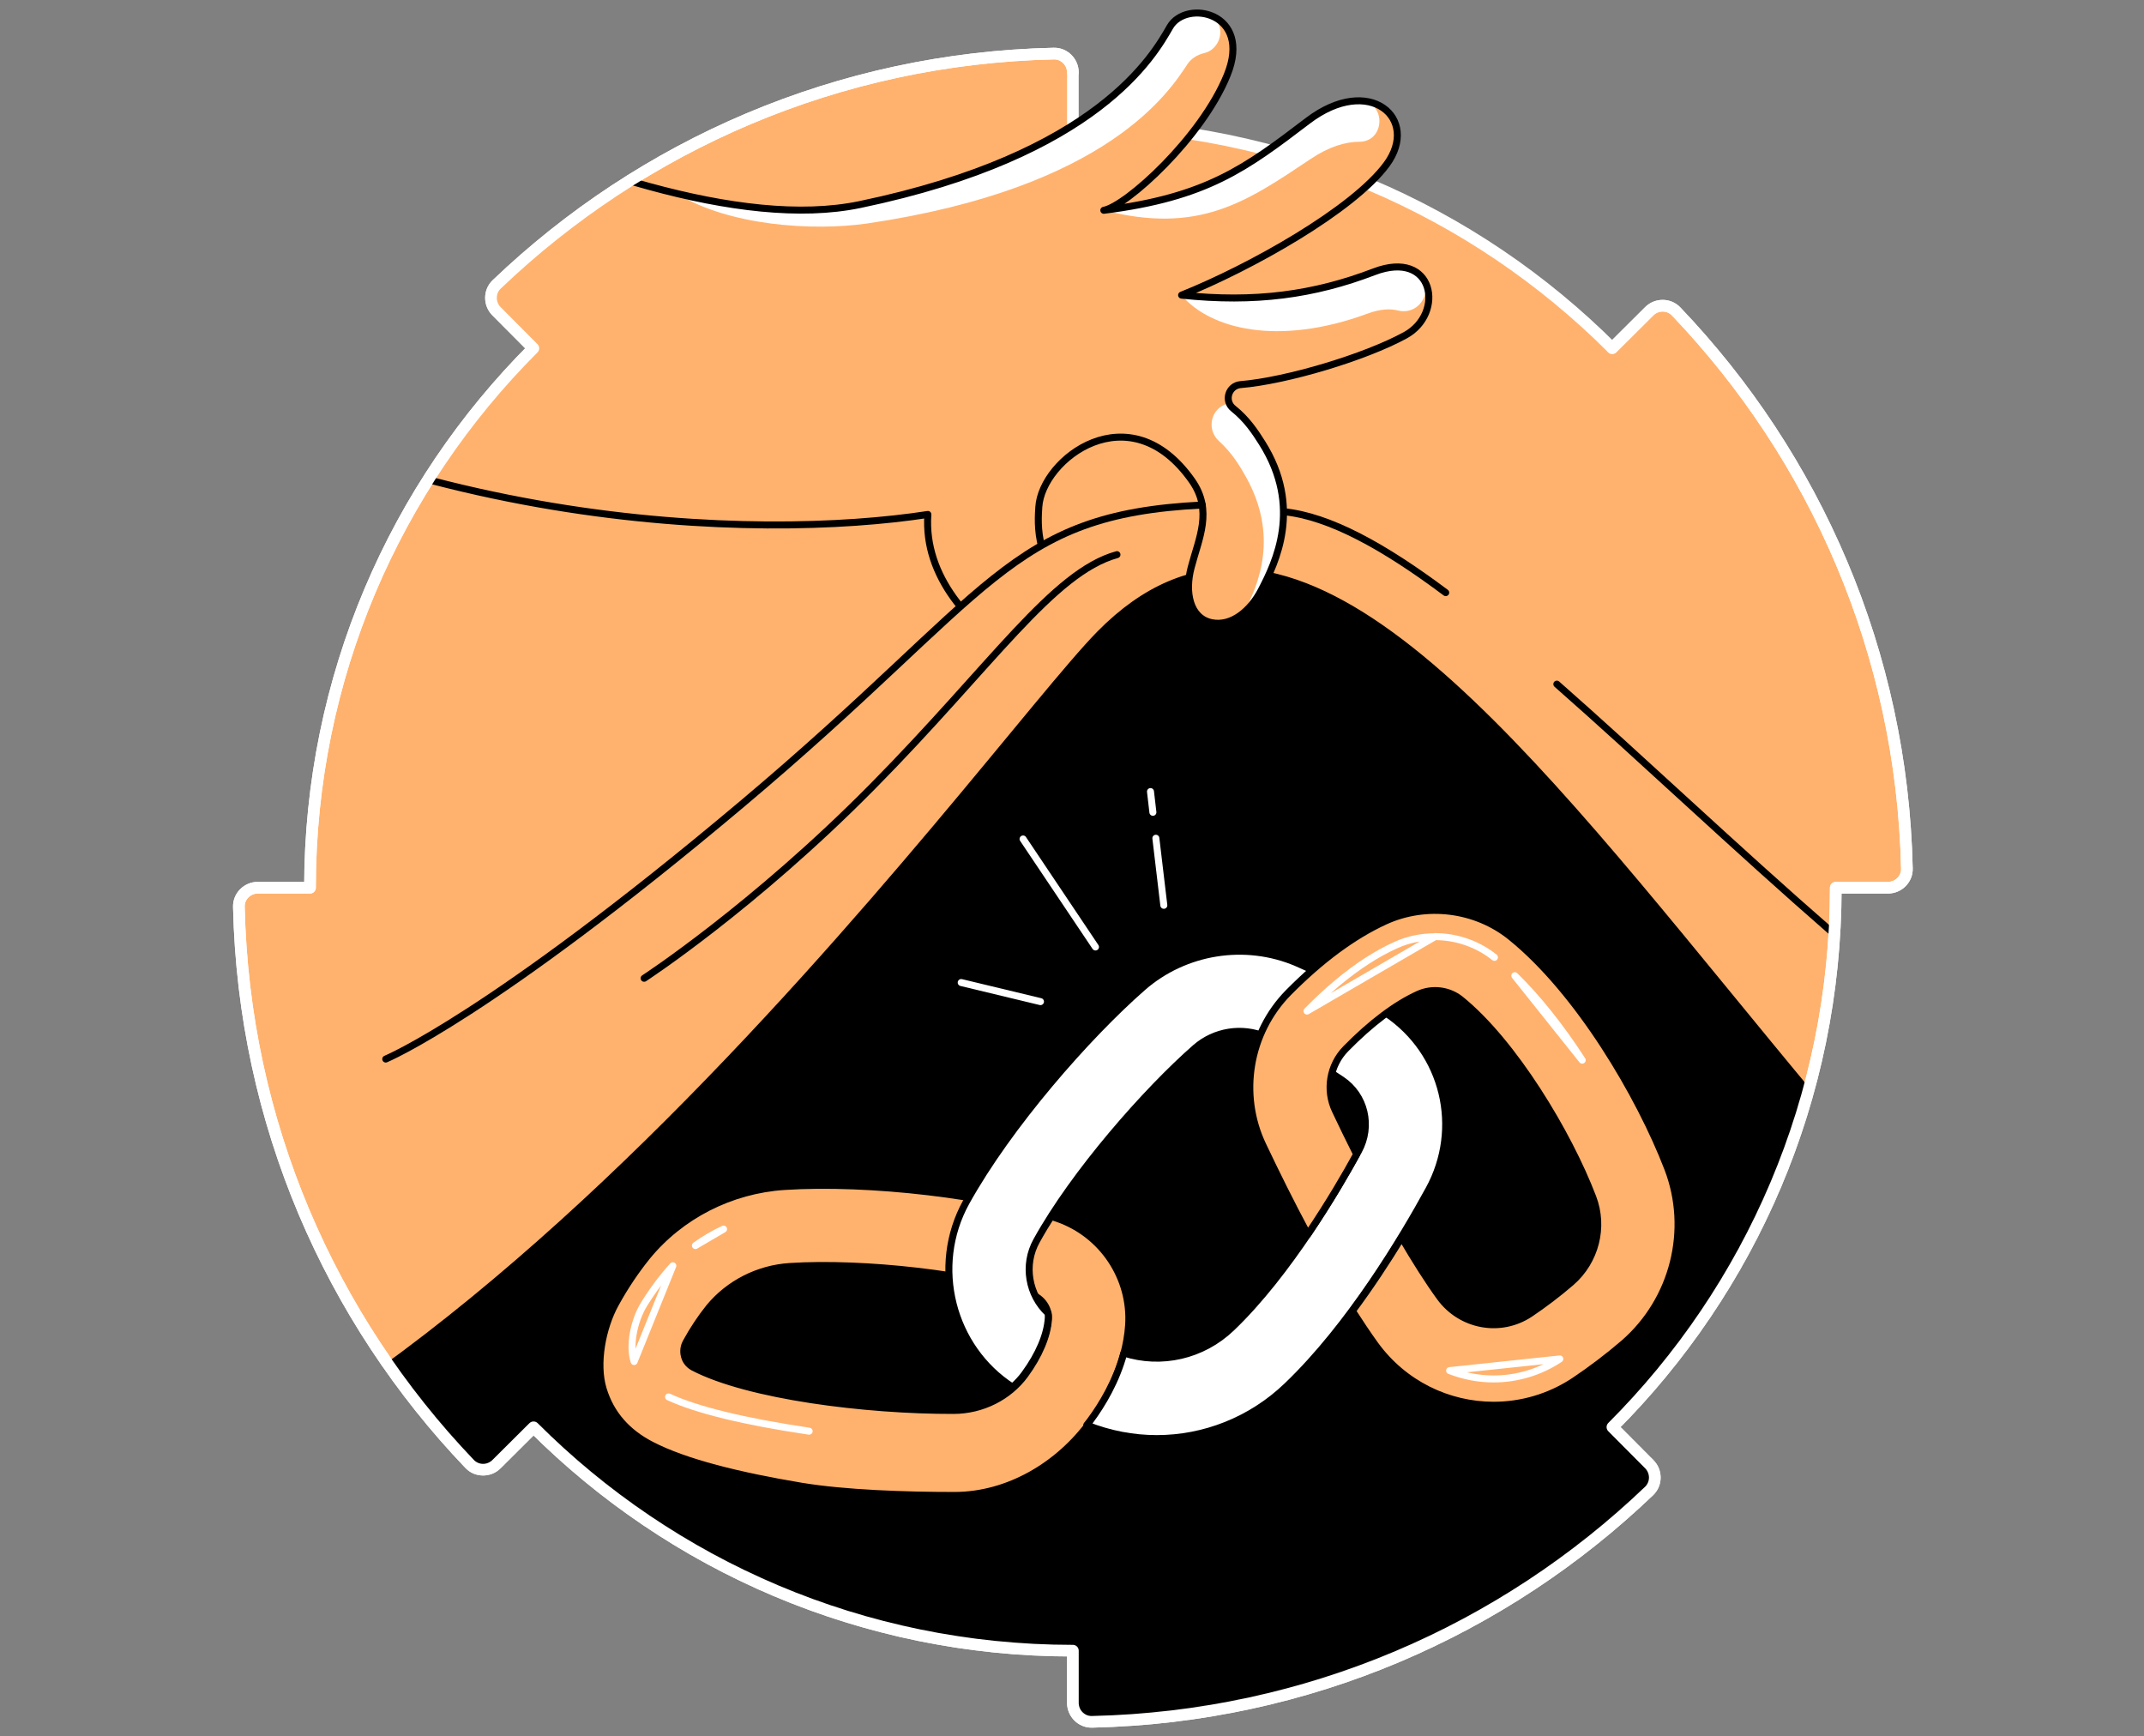 <svg width="368" height="298" viewBox="0 0 368 298" fill="none" xmlns="http://www.w3.org/2000/svg">
<rect x="0" y="0" width="368" height="298" fill="#808080" stroke="none"/>
<path d="M276.725 59.743C253.041 36.06 220.297 21.405 184.152 21.405V12.44C184.152 10.628 182.658 9.134 180.846 9.197C143.811 10.024 110.24 24.933 85.254 48.808C83.95 50.047 83.95 52.145 85.222 53.417L91.548 59.775C67.865 83.459 53.209 116.202 53.209 152.347H44.245C42.432 152.347 40.938 153.842 41.002 155.654C41.828 192.689 56.738 226.291 80.612 251.246C81.852 252.549 83.95 252.549 85.222 251.278L91.58 244.952C115.263 268.635 148.007 283.29 184.152 283.29V292.255C184.152 294.067 185.646 295.561 187.458 295.498C224.494 294.671 258.096 279.762 283.051 255.887C284.354 254.648 284.354 252.549 283.082 251.278L276.756 244.92C300.44 221.236 315.095 188.493 315.095 152.347H324.06C325.872 152.347 327.366 150.853 327.302 149.041C326.476 112.006 311.535 78.404 287.692 53.449C286.452 52.145 284.354 52.145 283.082 53.417L276.725 59.743Z" fill="#FFB26E" stroke="white" stroke-width="2" stroke-miterlimit="10" stroke-linecap="round" stroke-linejoin="round"/>
<mask id="mask0_9959_471" style="mask-type:alpha" maskUnits="userSpaceOnUse" x="41" y="0" width="287" height="296">
<path d="M276.725 59.744C253.041 36.06 235.956 0.5 199.811 0.5L184.152 12.44C184.152 10.628 182.658 9.134 180.846 9.198C143.811 10.024 110.24 24.934 85.254 48.808C83.95 50.048 83.95 52.146 85.222 53.417L91.548 59.776C67.865 83.459 53.209 116.203 53.209 152.348H44.245C42.432 152.348 40.938 153.842 41.002 155.654C41.828 192.689 56.738 226.291 80.612 251.246C81.852 252.55 83.95 252.55 85.222 251.278L91.58 244.952C115.263 268.636 148.007 283.291 184.152 283.291V292.255C184.152 294.068 185.646 295.562 187.458 295.498C224.494 294.672 258.096 279.762 283.051 255.888C284.354 254.648 284.354 252.55 283.083 251.278L276.756 244.92C300.44 221.237 315.095 188.493 315.095 152.348H324.06C325.872 152.348 327.366 150.854 327.302 149.042C326.476 112.006 311.535 78.404 287.692 53.449C286.452 52.146 284.354 52.146 283.083 53.417L276.725 59.744Z" fill="#6EDBFF"/>
</mask>
<g mask="url(#mask0_9959_471)">
<path d="M-14.345 322.107L424.675 318.483C424.675 318.483 435.42 278.427 432.336 270.13C331.626 280.78 250.593 46.043 188.793 108.796C168.734 129.174 70.725 268.032 -17.587 268.573C-117.408 269.208 -14.345 322.107 -14.345 322.107Z" fill="black" stroke="black" stroke-width="1.2" stroke-miterlimit="10" stroke-linecap="round" stroke-linejoin="round"/>
<path d="M267.219 117.411C324.663 167.894 407.412 259.83 487.237 205.406" stroke="black" stroke-width="1.2" stroke-miterlimit="10" stroke-linecap="round" stroke-linejoin="round"/>
<path d="M220.33 87.814C228.213 88.609 237.56 93.791 248.146 101.707" stroke="black" stroke-width="1.2" stroke-miterlimit="10" stroke-linecap="round" stroke-linejoin="round"/>
<path d="M235.843 46.647C225.543 50.589 215.402 51.987 202.813 50.652C214.639 45.915 232.251 36.029 238.005 28.208C243.759 20.388 235.112 12.631 224.462 20.738C213.813 28.844 207.137 33.867 189.461 36.092C193.34 35.361 206.247 23.694 210.634 12.886C215.021 2.109 203.576 -0.18 200.811 4.62C198.045 9.42 188.54 26.587 147.594 35.107C106.649 43.627 26.888 -7.746 26.888 -7.746C26.888 -7.746 -60.916 6.973 9.562 53.895C66.148 91.566 130.396 92.742 159.261 88.291C158.148 104.027 172.458 111.223 180.373 113.004C185.237 114.116 176.05 113.155 180.373 108.291C182.948 105.398 193.753 104.709 189.461 104.168C168.258 101.53 178.112 90.262 178.303 87.02C178.812 78.786 193.88 67.183 204.625 82.537C208.186 87.656 205.77 92.361 204.466 97.352C203.322 101.643 204.212 106.062 207.931 106.857C211.492 107.588 214.703 104.695 216.451 101.357C218.963 96.557 223.604 87.052 216.61 75.989C215.466 74.177 214.035 71.983 211.683 70.108C210.061 68.804 210.856 66.197 212.922 66.007H212.954C220.902 65.339 234.317 61.302 241.184 57.55C248.082 53.799 246.143 42.705 235.843 46.647Z" fill="#FFB26E"/>
<path d="M148.864 38.35C190.223 32.246 200.745 15.652 203.797 11.042C204.465 10.025 205.514 9.389 206.722 9.103C210.219 8.276 210.982 2.204 205.291 2.268C203.892 2.268 200.936 4.398 200.268 5.606C197.503 10.406 189.492 26.428 148.578 34.948C139.2 36.887 128.264 36.252 116.248 33.263C125.085 38.699 139.391 39.717 148.864 38.35Z" fill="white"/>
<path d="M189.46 36.093C205.832 40.257 213.875 34.694 225.002 27.255C228.085 25.189 230.915 24.331 233.299 24.331C237.813 24.331 237.972 17.464 233.458 17.337C230.915 17.273 227.799 18.259 224.461 20.77C215.91 27.287 209.87 31.833 198.648 34.503C190.891 36.443 191.241 35.87 189.46 36.093Z" fill="white"/>
<path d="M235.842 46.647C228.625 49.413 221.473 50.907 213.525 51.13C209.329 53.005 206.404 49.477 202.812 50.684C207.676 56.407 219.279 59.522 234.793 53.8C236.859 53.037 238.608 52.942 239.974 53.291C243.853 54.245 246.46 49.286 243.281 46.87C241.723 45.694 239.243 45.344 235.842 46.647Z" fill="white"/>
<path d="M211.014 69.218C210.951 69.218 210.887 69.25 210.824 69.25C207.867 69.917 206.977 73.637 209.202 75.671C211.491 77.737 212.858 80.058 213.907 81.934C219.439 91.916 216.164 100.181 213.43 105.236C214.67 104.219 215.719 102.82 216.482 101.357C218.994 96.557 223.635 87.052 216.641 75.989C215.783 74.654 212.477 70.712 211.014 69.218Z" fill="white"/>
<path d="M235.843 46.647C225.543 50.589 215.402 51.987 202.813 50.652C214.639 45.915 232.251 36.029 238.005 28.208C243.759 20.388 235.112 12.631 224.462 20.738C213.813 28.844 207.137 33.867 189.461 36.092C193.34 35.361 206.247 23.694 210.634 12.886C215.021 2.109 203.576 -0.18 200.811 4.62C198.045 9.42 188.54 26.587 147.594 35.107C106.649 43.627 26.888 -7.746 26.888 -7.746C26.888 -7.746 -60.916 6.973 9.562 53.895C66.148 91.566 130.396 92.742 159.261 88.291C158.5 99.057 166.695 107.545 174.483 112.404C178.079 114.648 171.983 105.373 174.483 105.935C179.347 107.048 175.461 113.744 179.784 108.88C182.359 105.988 184.076 103.531 179.784 102.99C174.453 102.327 188.684 104.725 185.832 102.99C177.341 97.824 178.16 89.447 178.303 87.02C178.812 78.786 193.88 67.183 204.625 82.537C208.186 87.656 205.77 92.361 204.466 97.352C203.322 101.643 204.212 106.062 207.931 106.857C211.492 107.588 214.703 104.695 216.451 101.357C218.963 96.557 223.604 87.052 216.61 75.989C215.466 74.177 214.035 71.983 211.683 70.108C210.061 68.804 210.856 66.197 212.922 66.007H212.954C220.902 65.339 234.317 61.302 241.184 57.55C248.082 53.799 246.143 42.705 235.843 46.647Z" stroke="black" stroke-width="1.2" stroke-miterlimit="10" stroke-linecap="round" stroke-linejoin="round"/>
<path d="M163.879 104.168L180.372 92.977L196.276 101.223L185.673 108.88L173.893 123.606L163.879 104.168Z" fill="#FFB26E"/>
<path d="M110.559 167.893C110.559 167.893 129.315 155.686 149.787 134.959C170.26 114.232 180.687 98.241 191.718 95.189" stroke="black" stroke-width="1.2" stroke-miterlimit="10" stroke-linecap="round" stroke-linejoin="round"/>
<path d="M66.211 181.754C66.211 181.754 84.141 174.347 127.407 137.947C170.673 101.548 172.867 88.323 206.373 86.67" stroke="black" stroke-width="1.2" stroke-miterlimit="10" stroke-linecap="round" stroke-linejoin="round"/>
<path d="M137.516 255.062C126.898 253.282 117.648 251.025 111.766 247.973C107.729 245.875 104.868 242.791 103.533 238.404C102.198 234.017 103.406 227.818 105.631 223.781C107.252 220.824 109.096 218.09 111.067 215.643C116.821 208.617 125.404 204.23 134.623 203.626C149.12 202.672 170.196 205.152 181.609 209.157C189.27 211.86 194.23 219.362 193.721 227.405C193.244 234.335 189.874 240.312 187.109 244.095C181.736 251.438 173.153 256.62 163.87 256.652C155.382 256.652 144.987 256.302 137.516 255.062ZM117.743 230.393C117.202 231.41 117.361 232.332 117.489 232.809C117.616 233.286 117.997 234.113 118.983 234.653C128.456 239.58 148.611 242.092 163.648 242.06C168.543 242.06 173.153 239.739 175.95 235.925C178.335 232.65 179.765 229.312 179.956 226.451C180.083 224.576 178.875 222.795 177.031 222.16C167.272 218.726 148.293 216.533 135.545 217.359C130.141 217.709 125.118 220.284 121.748 224.353C120.318 226.133 118.951 228.168 117.743 230.393Z" fill="#FFB26E" stroke="black" stroke-width="1.2" stroke-miterlimit="10" stroke-linecap="round" stroke-linejoin="round"/>
<path d="M237.941 173.902C232.314 170.119 227.132 167.195 222.586 165.255C213.749 161.472 203.354 163.125 196.105 169.483C186.6 177.812 173.153 193.135 165.841 206.296C159.738 217.327 163.33 231.315 173.789 238.054C174.584 237.355 175.315 236.592 175.919 235.734C178.303 232.459 179.734 229.121 179.924 226.26C179.956 225.974 179.924 225.656 179.893 225.37C176.555 222.255 175.601 217.105 177.922 212.94C184.375 201.273 196.805 187.159 205.197 179.815C208.472 176.954 213.177 176.191 217.182 177.908C220.933 179.529 225.352 182.009 230.28 185.315C234.285 187.985 235.525 193.262 233.173 197.554C229.898 203.531 221.22 218.504 211.365 227.913C206.374 232.682 199.316 234.271 192.895 232.205C191.623 236.974 189.207 241.011 187.109 243.84C186.918 244.095 186.727 244.317 186.537 244.571C190.447 246.129 194.516 246.892 198.553 246.892C206.691 246.892 214.734 243.777 220.902 237.864C231.742 227.5 240.802 212.273 245.253 204.135C251.039 193.612 247.891 180.578 237.941 173.902Z" fill="white" stroke="black" stroke-width="1.2" stroke-miterlimit="10" stroke-linecap="round" stroke-linejoin="round"/>
<path d="M286.261 200.542C281.429 187.985 270.938 170.183 259.335 160.805C253.295 155.909 244.775 154.86 237.718 158.102C232.25 160.614 226.687 164.747 221.123 170.373C214.352 177.272 212.604 187.794 216.736 196.505C218.898 201.051 221.537 206.423 224.461 211.859C228.181 206.36 231.137 201.241 232.854 198.094C231.646 195.678 230.406 193.167 229.198 190.592C227.513 187.063 228.244 182.803 230.978 180.006C235.27 175.619 239.562 172.376 243.44 170.628C245.824 169.547 248.653 169.896 250.688 171.518C259.78 178.861 269.19 194.47 273.386 205.469C275.357 210.588 273.863 216.437 269.698 220.061C267.378 222.064 264.93 223.908 262.609 225.465C257.523 228.835 250.752 227.563 247.159 222.636C245.125 219.839 242.931 216.373 240.579 212.368C238.195 216.278 235.333 220.665 232.123 224.988C233.426 227.023 234.698 228.93 236.001 230.742C240.928 237.546 248.59 241.17 256.378 241.17C261.147 241.17 265.979 239.803 270.239 236.973C273.036 235.098 275.993 232.872 278.727 230.52C287.246 223.113 290.298 211.064 286.261 200.542Z" fill="#FFB26E" stroke="black" stroke-width="1.2" stroke-miterlimit="10" stroke-linecap="round" stroke-linejoin="round"/>
<path d="M246.271 160.741C250.022 160.741 253.646 162.013 256.507 164.302M224.335 173.521L224.367 173.489C227.832 169.96 231.297 167.067 234.699 164.874C236.32 163.825 237.942 162.935 239.563 162.204C241.661 161.25 243.918 160.773 246.271 160.773L224.335 173.521ZM267.729 233.222C264.327 235.479 260.385 236.656 256.348 236.656C253.741 236.656 251.198 236.147 248.814 235.225L267.729 233.222ZM260.004 167.449C263.882 171.232 267.824 176.159 271.575 181.945L260.004 167.449Z" stroke="white" stroke-width="1.2" stroke-miterlimit="10" stroke-linecap="round" stroke-linejoin="round"/>
<path d="M138.883 245.62C127.692 243.967 119.554 241.965 114.754 239.739M119.364 213.767C120.858 212.686 122.479 211.732 124.196 210.938L119.364 213.767ZM108.841 233.667C107.983 231.124 108.714 226.801 110.558 223.812C112.052 221.396 113.705 219.203 115.485 217.232L108.841 233.667Z" stroke="white" stroke-width="1.2" stroke-miterlimit="10" stroke-linecap="round" stroke-linejoin="round"/>
<path d="M198.394 143.86L199.761 155.368" stroke="white" stroke-width="1.2" stroke-miterlimit="10" stroke-linecap="round" stroke-linejoin="round"/>
<path d="M197.472 135.85L197.885 139.41" stroke="white" stroke-width="1.2" stroke-miterlimit="10" stroke-linecap="round" stroke-linejoin="round"/>
<path d="M164.983 168.625L178.589 171.899" stroke="white" stroke-width="1.2" stroke-miterlimit="10" stroke-linecap="round" stroke-linejoin="round"/>
<path d="M175.601 143.987L188.03 162.521" stroke="white" stroke-width="1.2" stroke-miterlimit="10" stroke-linecap="round" stroke-linejoin="round"/>
</g>
<path d="M184.152 12.44C184.152 10.628 182.658 9.134 180.846 9.197C143.811 10.024 110.24 24.933 85.254 48.808C83.95 50.047 83.95 52.145 85.222 53.417L91.548 59.775C67.865 83.459 53.209 116.202 53.209 152.347H44.245C42.432 152.347 40.938 153.842 41.002 155.654C41.828 192.689 56.738 226.291 80.612 251.246C81.852 252.549 83.95 252.549 85.222 251.278L91.58 244.952C115.263 268.635 148.007 283.29 184.152 283.29V292.255C184.152 294.067 185.646 295.561 187.458 295.498C224.494 294.671 258.096 279.762 283.051 255.887C284.354 254.648 284.354 252.549 283.082 251.278L276.756 244.92C300.44 221.236 315.095 188.493 315.095 152.347H324.06C325.872 152.347 327.366 150.853 327.302 149.041C326.476 112.006 311.535 78.404 287.692 53.449C286.452 52.145 284.354 52.145 283.082 53.417L276.725 59.743" stroke="white" stroke-width="2" stroke-miterlimit="10" stroke-linecap="round" stroke-linejoin="round"/>
</svg>
